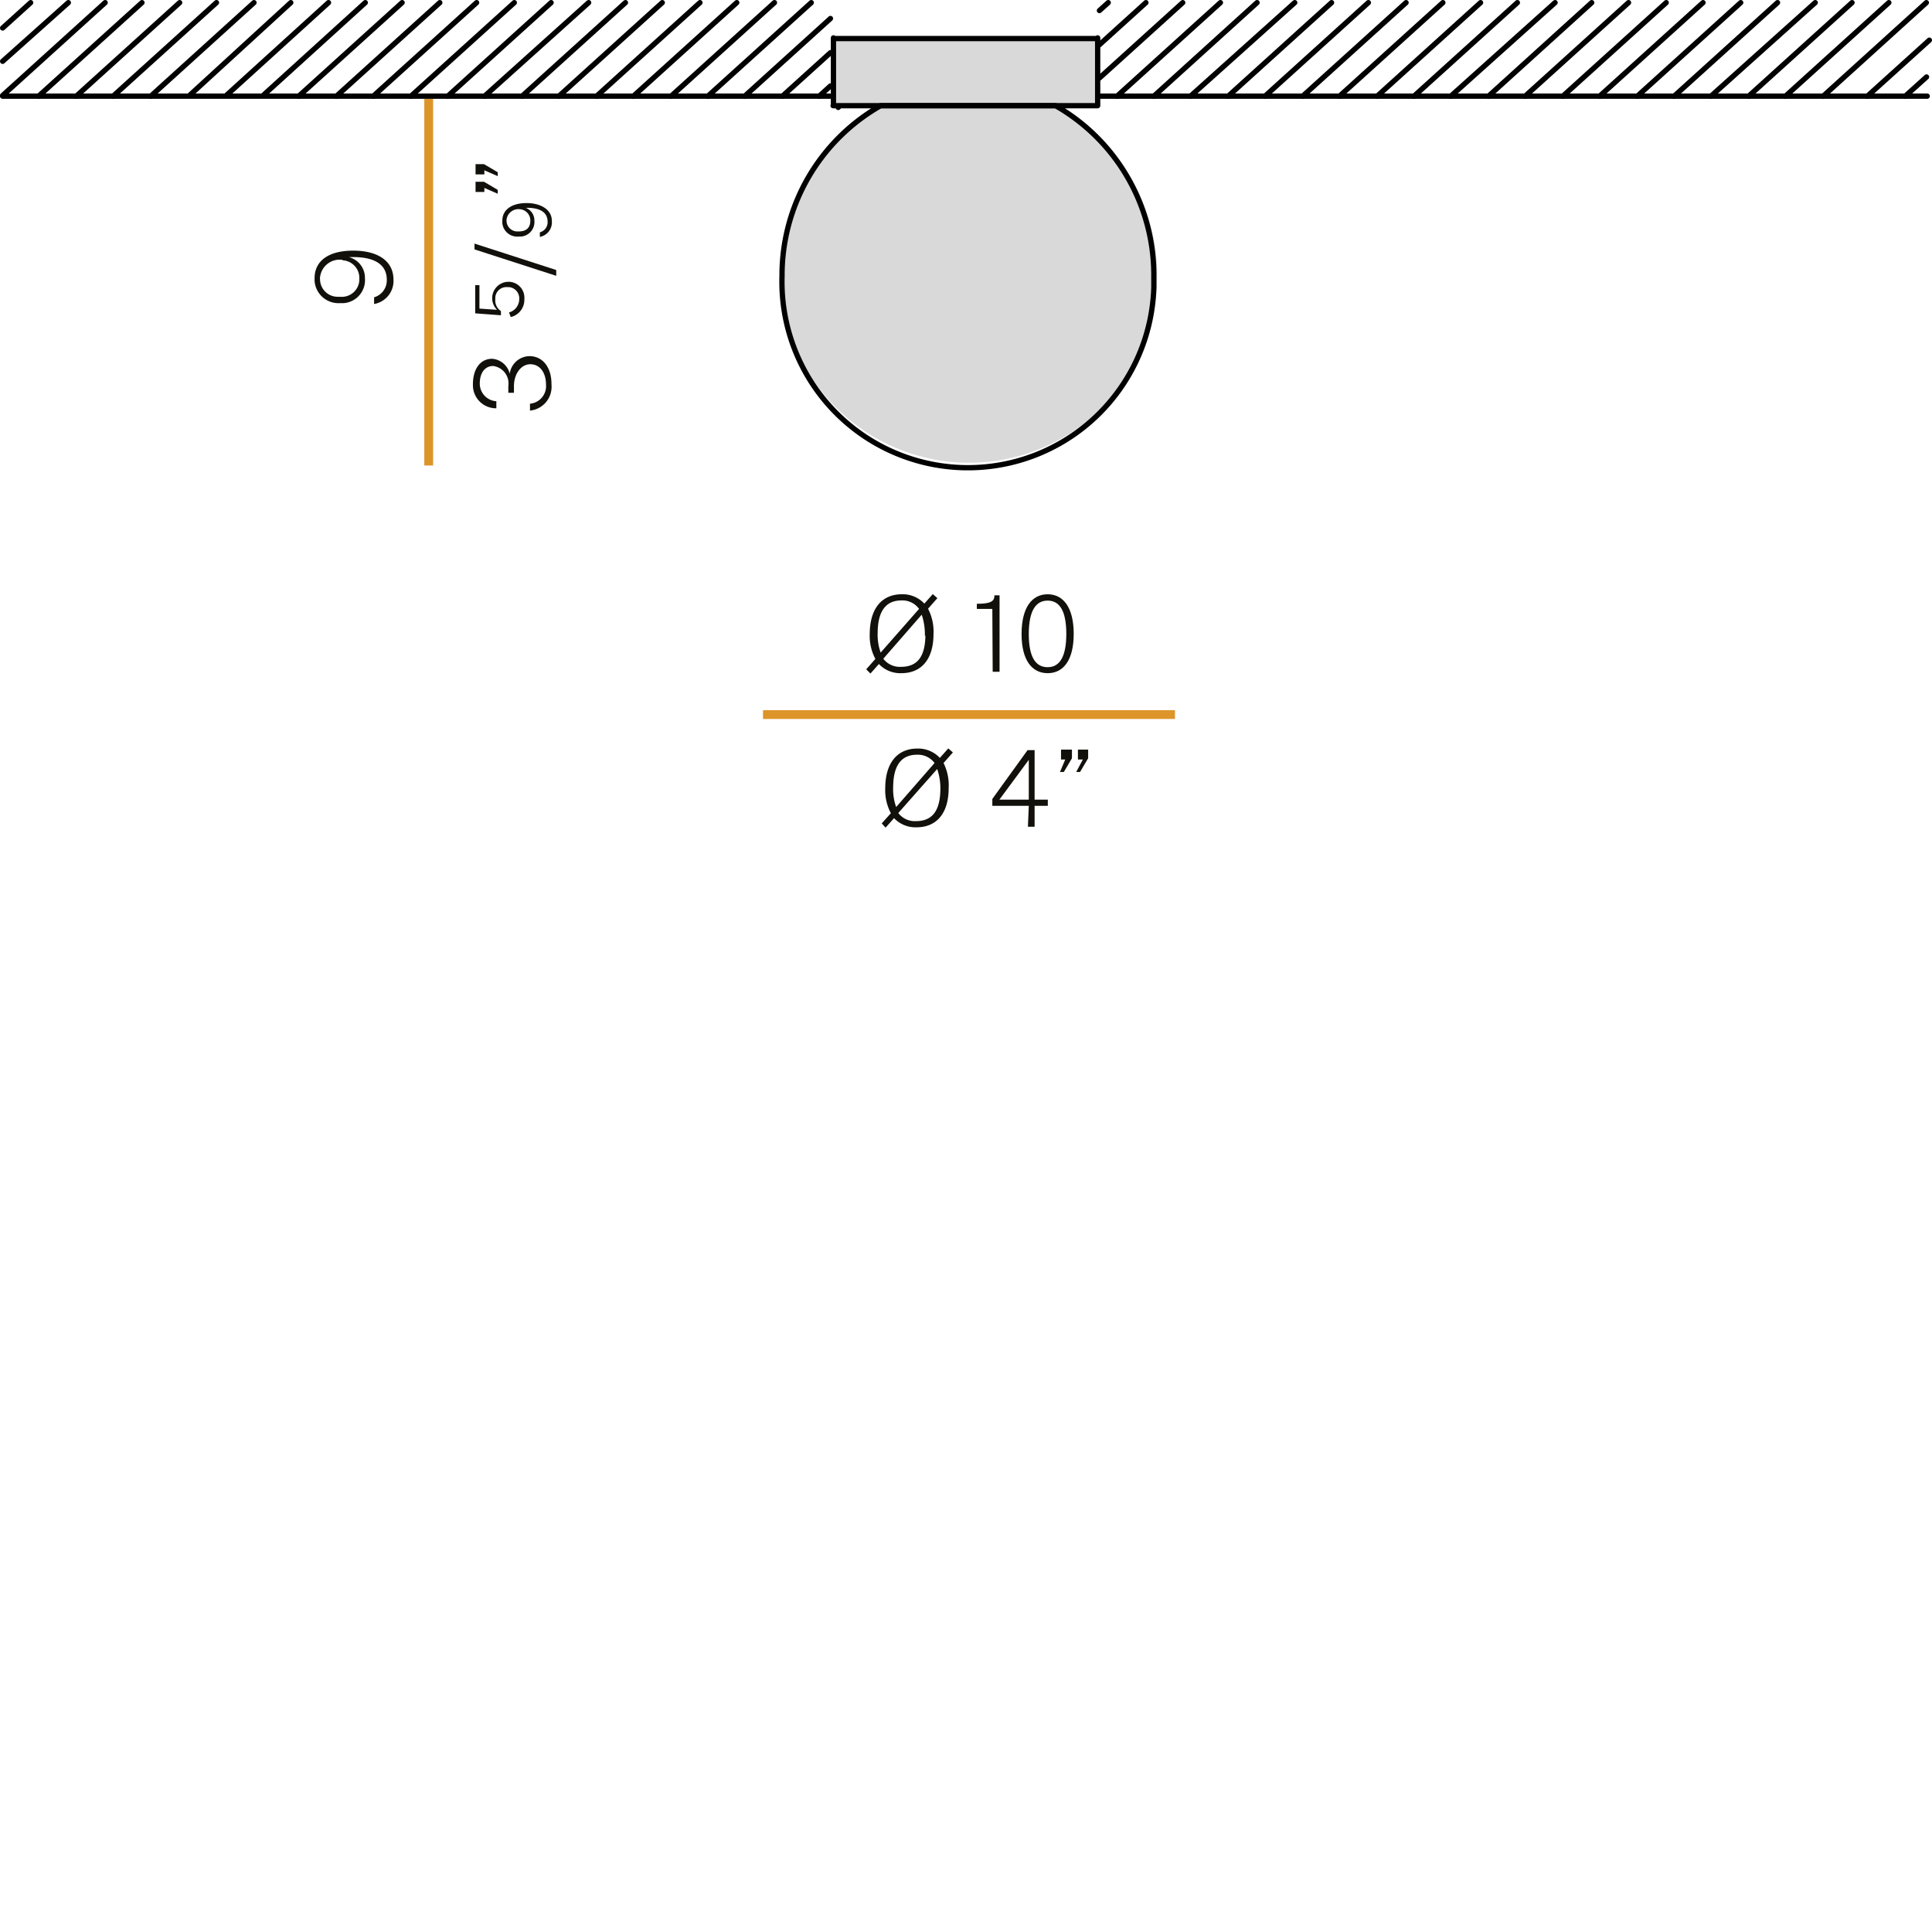 <svg id="Livello_1" data-name="Livello 1" xmlns="http://www.w3.org/2000/svg" viewBox="0 0 109.69 109.7"><defs><style>.cls-1{fill:#d9d9d9;}.cls-2{fill:#12100b;}.cls-3,.cls-4{fill:none;}.cls-3{stroke:#dd952a;stroke-width:0.5px;}.cls-4{stroke:#000;stroke-linecap:round;stroke-linejoin:round;stroke-width:0.3px;}</style></defs><g id="Livello_2" data-name="Livello 2"><path class="cls-1" d="M44.34,15.75A10.68,10.68,0,1,0,59.55,5.92H50.47A10.89,10.89,0,0,0,44.34,15.75Z"/><rect class="cls-1" x="47.3" y="2.15" width="14.97" height="3.81"/></g><g id="Livello_1-2" data-name="Livello 1"><path class="cls-2" d="M49.18,38l.52-.59A2.76,2.76,0,0,1,49.38,36c0-1.45.69-2.26,1.82-2.26a1.68,1.68,0,0,1,1.28.53l.48-.54.26.23-.53.6A2.83,2.83,0,0,1,53,36c0,1.43-.69,2.22-1.82,2.22a1.67,1.67,0,0,1-1.28-.52l-.48.54Zm3-3.43a1.16,1.16,0,0,0-1-.48c-.88,0-1.34.6-1.35,1.82A3,3,0,0,0,50,37.05Zm.33,1.52a3.44,3.44,0,0,0-.18-1.19l-2.18,2.5a1.18,1.18,0,0,0,1,.46c.93,0,1.37-.57,1.39-1.77Z"/><path class="cls-2" d="M56.34,34.57h-.88v-.29c.8,0,1-.14,1-.48h.29v4.34h-.39Z"/><path class="cls-2" d="M58,36c0-1.51.59-2.26,1.48-2.26s1.48.75,1.48,2.25-.59,2.23-1.48,2.23S58,37.48,58,36Zm2.54,0c0-1.34-.39-1.9-1.06-1.9s-1.07.57-1.07,1.9.4,1.88,1.07,1.88,1.06-.57,1.06-1.89Z"/><path class="cls-2" d="M50.06,46.75l.52-.58a2.76,2.76,0,0,1-.32-1.41c0-1.45.69-2.26,1.82-2.26a1.68,1.68,0,0,1,1.28.53l.48-.54.26.23-.53.6a2.83,2.83,0,0,1,.29,1.43c0,1.43-.69,2.22-1.82,2.22a1.67,1.67,0,0,1-1.28-.52l-.48.54Zm3-3.43a1.18,1.18,0,0,0-1-.47c-.88,0-1.34.6-1.35,1.82a3,3,0,0,0,.17,1.15Zm.33,1.53a3.44,3.44,0,0,0-.18-1.19L51,46.16a1.18,1.18,0,0,0,1,.46c.93,0,1.37-.58,1.39-1.78Z"/><path class="cls-2" d="M58.41,45.75H56.34v-.39l2-2.77h.4V45.4h.75v.35h-.75v1.19h-.38Zm0-.35V43.14L56.74,45.4Z"/><path class="cls-2" d="M60.48,43.12h-.24v-.56h.62v.49l-.46.78h-.22Zm1,0H61.2v-.56h.58v.49l-.46.78H61.1Z"/><line class="cls-3" x1="66.71" y1="40.57" x2="43.32" y2="40.57"/><path class="cls-2" d="M21.24,17.26v-.38a1,1,0,0,0,.72-1c0-.85-.68-1.34-2.15-1.28a1.21,1.21,0,0,1,.91,1.2,1.31,1.31,0,0,1-1.2,1.41h-.21a1.36,1.36,0,0,1-1.45-1.27V15.8c0-1,.81-1.57,2.19-1.57s2.29.57,2.29,1.65A1.33,1.33,0,0,1,21.24,17.26Zm-1.82-2.51a1.12,1.12,0,0,0-1.25,1,.34.34,0,0,0,0,.1,1,1,0,0,0,1,1h.14a1,1,0,0,0,1.09-.91v-.09a1,1,0,0,0-.93-1.07Z"/><path class="cls-2" d="M30.09,23.31v-.39A1,1,0,0,0,31,21.84v0c0-.7-.36-1.16-.89-1.16s-.93.55-.93,1.24v.38h-.32v-.37A1,1,0,0,0,28,20.78c-.44,0-.76.35-.76,1a1,1,0,0,0,.94,1v.4a1.31,1.31,0,0,1-1.33-1.29v-.07c0-.86.41-1.45,1.09-1.45a1.11,1.11,0,0,1,1,.85,1.15,1.15,0,0,1,1.12-1c.76,0,1.26.65,1.25,1.6a1.36,1.36,0,0,1-1.2,1.49Z"/><path class="cls-2" d="M29,18l-.1-.26a.79.79,0,0,0,.58-.76.64.64,0,0,0-.6-.68h-.1a.63.63,0,0,0-.66.6V17a.72.72,0,0,0,.32.66h0v.24l-1.46-.11V16.19h.24v1.33l1,.07A.93.93,0,0,1,28.82,16a.9.9,0,0,1,.95.83,1,1,0,0,1,0,.17A1,1,0,0,1,29,18Z"/><path class="cls-2" d="M26.94,14.16v-.33l4.64,1.5v.33Z"/><path class="cls-2" d="M30.65,13.45v-.26a.59.59,0,0,0,.44-.6c0-.53-.42-.81-1.24-.79a.76.76,0,0,1,.49.73.83.83,0,0,1-.75.9h-.14a.85.85,0,0,1-.93-.76v-.14c0-.62.53-1,1.37-1s1.44.39,1.44,1A.84.84,0,0,1,30.65,13.45Zm-1.13-1.57a.68.68,0,0,0-.76.58.2.2,0,0,0,0,.07.61.61,0,0,0,.63.61h.06c.44,0,.66-.22.66-.61a.64.64,0,0,0-.58-.65Z"/><path class="cls-2" d="M27.5,9.67V9.9H27V9.32h.48l.78.46V10Zm0,1v.23H27v-.58h.48l.78.46V11Z"/><line class="cls-3" x1="24.34" y1="5.61" x2="24.34" y2="26.43"/><path class="cls-4" d="M47.3,6h7.56m0,0h7.46m-15-3.81h7.54m0,0h7.46M47.84,6l-.15,0-.1.1M62.32,6V2.15m-15,0V6"/><line class="cls-4" x1="103.51" y1="5.46" x2="109.37" y2="0.15"/><line class="cls-4" x1="101.37" y1="5.46" x2="107.24" y2="0.15"/><line class="cls-4" x1="99.28" y1="5.46" x2="105.15" y2="0.15"/><line class="cls-4" x1="97.14" y1="5.46" x2="103.06" y2="0.15"/><line class="cls-4" x1="95.05" y1="5.46" x2="100.92" y2="0.15"/><line class="cls-4" x1="92.96" y1="5.46" x2="98.83" y2="0.15"/><line class="cls-4" x1="90.82" y1="5.46" x2="96.69" y2="0.15"/><line class="cls-4" x1="88.73" y1="5.46" x2="94.6" y2="0.15"/><line class="cls-4" x1="86.59" y1="5.46" x2="92.46" y2="0.15"/><line class="cls-4" x1="84.51" y1="5.46" x2="90.37" y2="0.15"/><line class="cls-4" x1="82.37" y1="5.46" x2="88.29" y2="0.15"/><line class="cls-4" x1="80.28" y1="5.46" x2="86.15" y2="0.15"/><line class="cls-4" x1="78.19" y1="5.46" x2="84.06" y2="0.15"/><line class="cls-4" x1="76.05" y1="5.46" x2="81.92" y2="0.15"/><line class="cls-4" x1="73.96" y1="5.46" x2="79.83" y2="0.15"/><line class="cls-4" x1="71.82" y1="5.46" x2="77.69" y2="0.15"/><line class="cls-4" x1="69.73" y1="5.46" x2="75.6" y2="0.15"/><line class="cls-4" x1="67.59" y1="5.46" x2="73.51" y2="0.15"/><line class="cls-4" x1="65.51" y1="5.46" x2="71.37" y2="0.15"/><line class="cls-4" x1="63.42" y1="5.46" x2="69.29" y2="0.15"/><line class="cls-4" x1="62.42" y1="4.43" x2="67.15" y2="0.15"/><line class="cls-4" x1="62.42" y1="2.54" x2="65.06" y2="0.15"/><line class="cls-4" x1="62.42" y1="0.6" x2="62.92" y2="0.15"/><line class="cls-4" x1="47.15" y1="4.88" x2="46.51" y2="5.46"/><line class="cls-4" x1="47.15" y1="2.99" x2="44.42" y2="5.46"/><line class="cls-4" x1="47.15" y1="1.05" x2="42.28" y2="5.46"/><line class="cls-4" x1="46.06" y1="0.15" x2="40.19" y2="5.46"/><line class="cls-4" x1="43.97" y1="0.15" x2="38.1" y2="5.46"/><line class="cls-4" x1="41.83" y1="0.15" x2="35.96" y2="5.46"/><line class="cls-4" x1="39.74" y1="0.15" x2="33.87" y2="5.46"/><line class="cls-4" x1="37.6" y1="0.15" x2="31.73" y2="5.46"/><line class="cls-4" x1="35.51" y1="0.15" x2="29.64" y2="5.46"/><line class="cls-4" x1="33.42" y1="0.15" x2="27.51" y2="5.46"/><line class="cls-4" x1="31.29" y1="0.15" x2="25.42" y2="5.46"/><line class="cls-4" x1="29.2" y1="0.15" x2="23.33" y2="5.46"/><line class="cls-4" x1="27.06" y1="0.15" x2="21.19" y2="5.46"/><line class="cls-4" x1="24.97" y1="0.15" x2="19.1" y2="5.46"/><line class="cls-4" x1="22.83" y1="0.15" x2="16.96" y2="5.46"/><line class="cls-4" x1="20.74" y1="0.15" x2="14.97" y2="5.39"/><line class="cls-4" x1="18.65" y1="0.15" x2="12.88" y2="5.39"/><line class="cls-4" x1="16.51" y1="0.15" x2="10.79" y2="5.39"/><line class="cls-4" x1="14.42" y1="0.15" x2="8.56" y2="5.46"/><line class="cls-4" x1="12.29" y1="0.15" x2="6.42" y2="5.46"/><line class="cls-4" x1="10.2" y1="0.15" x2="4.33" y2="5.46"/><line class="cls-4" x1="8.06" y1="0.15" x2="2.19" y2="5.46"/><line class="cls-4" x1="5.97" y1="0.15" x2="0.15" y2="5.42"/><line class="cls-4" x1="3.88" y1="0.15" x2="0.15" y2="3.48"/><line class="cls-4" x1="1.74" y1="0.15" x2="0.15" y2="1.59"/><line class="cls-4" x1="62.42" y1="5.46" x2="109.42" y2="5.46"/><line class="cls-4" x1="47.15" y1="5.46" x2="0.15" y2="5.46"/><path class="cls-4" d="M44.4,15.67a10.56,10.56,0,1,0,21.11.65c0-.22,0-.43,0-.65A11.08,11.08,0,0,0,59.93,6H50A11.08,11.08,0,0,0,44.4,15.67Z"/><line class="cls-4" x1="106.02" y1="5.46" x2="109.54" y2="2.28"/><line class="cls-4" x1="108.17" y1="5.46" x2="109.38" y2="4.37"/></g></svg>